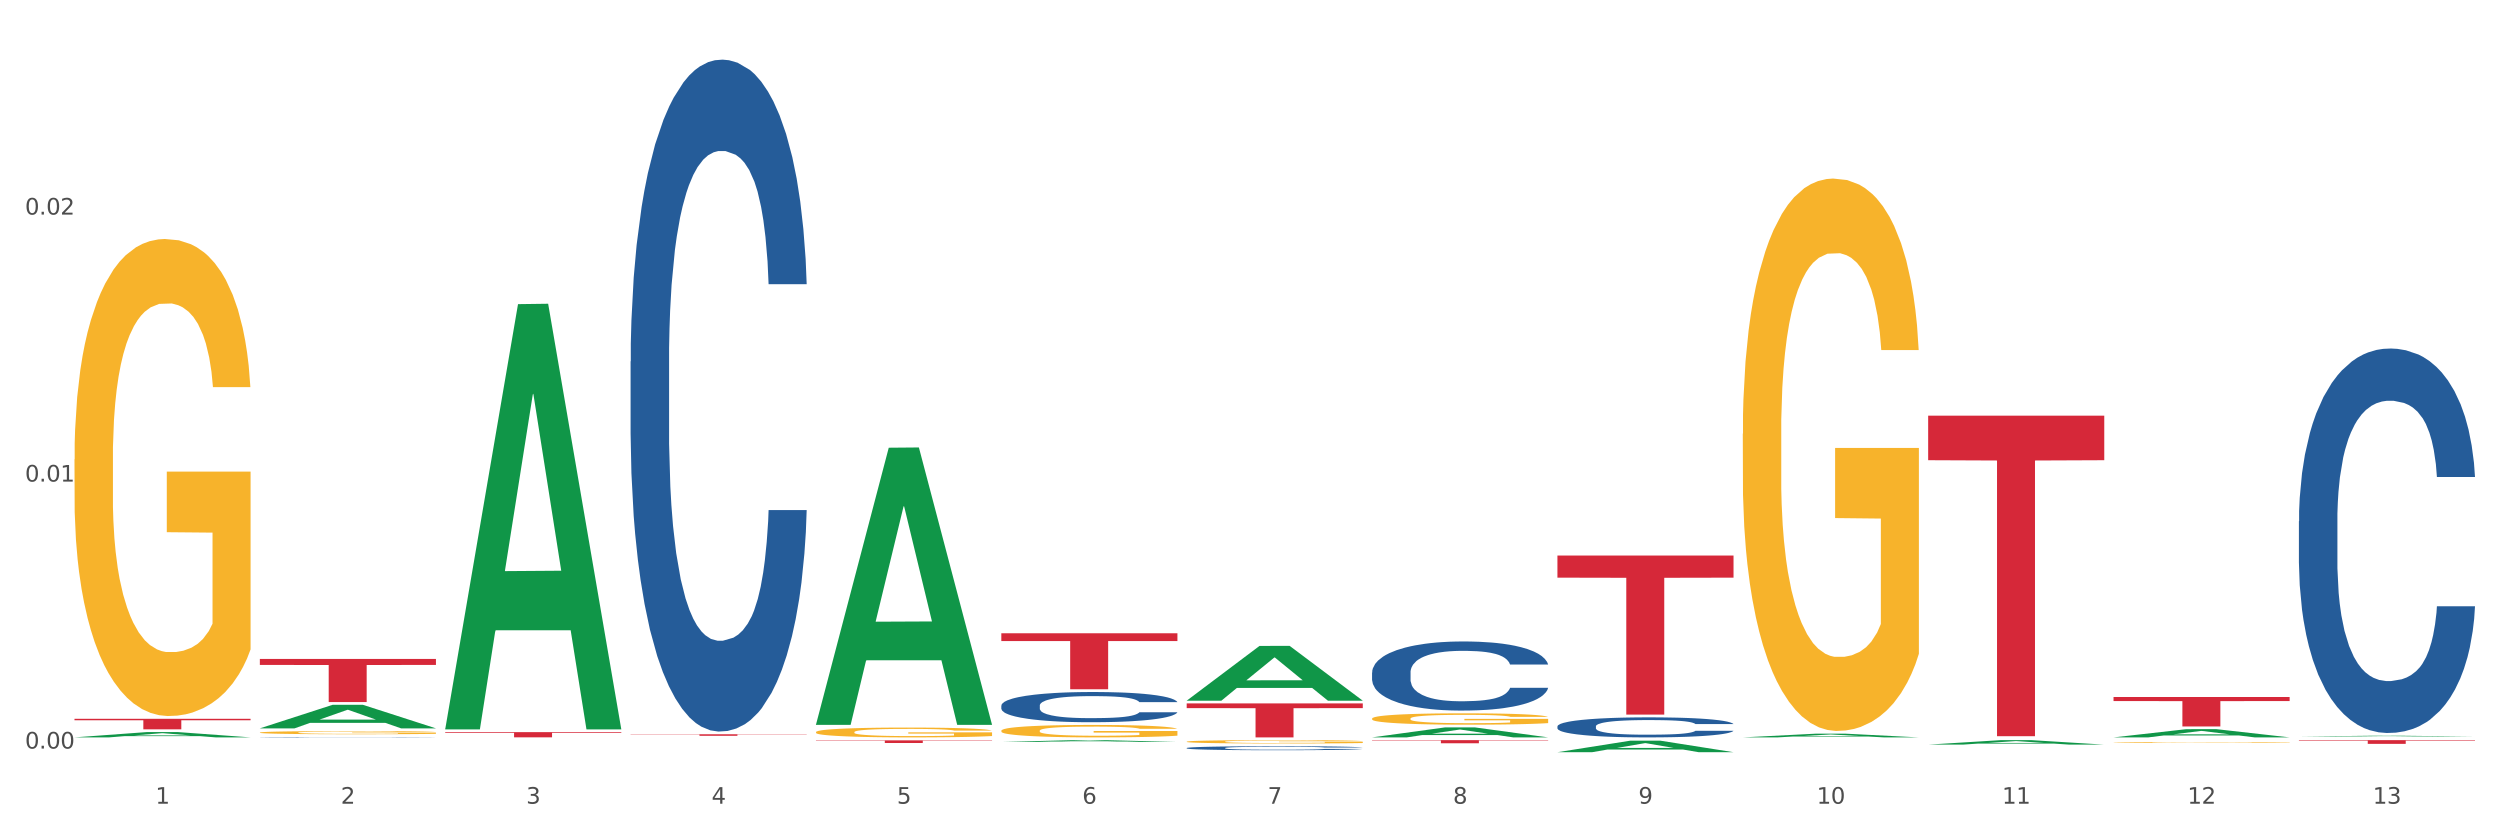 <?xml version="1.0" encoding="utf-8" standalone="no"?>
<!DOCTYPE svg PUBLIC "-//W3C//DTD SVG 1.1//EN"
  "http://www.w3.org/Graphics/SVG/1.1/DTD/svg11.dtd">
<svg xmlns:xlink="http://www.w3.org/1999/xlink" width="1080pt" height="360pt" viewBox="0 0 1080 360" xmlns="http://www.w3.org/2000/svg" version="1.1">
 <rect x="0" y="0" width="1080" height="360" fill="#333333" stroke="none"/>
 <defs>
  <style type="text/css">*{stroke-linejoin: round; stroke-linecap: butt}</style>
 </defs>
 <g id="figure_1">
  <g id="patch_1">
   <path d="M 0 360 
L 1080 360 
L 1080 0 
L 0 0 
z
" style="fill: #ffffff; stroke: #ffffff; stroke-linejoin: miter"/>
  </g>
  <g id="axes_1">
   <g id="matplotlib.axis_1">
    <g id="xtick_1">
     <g id="text_1">
      <!-- 1 -->
      <g style="fill: #4d4d4d" transform="translate(67.159 347.204) scale(0.096 -0.096)">
       <defs>
        <path id="DejaVuSans-31" d="M 794 531 
L 1825 531 
L 1825 4091 
L 703 3866 
L 703 4441 
L 1819 4666 
L 2450 4666 
L 2450 531 
L 3481 531 
L 3481 0 
L 794 0 
L 794 531 
z
" transform="scale(0.016)"/>
       </defs>
       <use xlink:href="#DejaVuSans-31"/>
      </g>
     </g>
    </g>
    <g id="xtick_2">
     <g id="text_2">
      <!-- 2 -->
      <g style="fill: #4d4d4d" transform="translate(147.238 347.204) scale(0.096 -0.096)">
       <defs>
        <path id="DejaVuSans-32" d="M 1228 531 
L 3431 531 
L 3431 0 
L 469 0 
L 469 531 
Q 828 903 1448 1529 
Q 2069 2156 2228 2338 
Q 2531 2678 2651 2914 
Q 2772 3150 2772 3378 
Q 2772 3750 2511 3984 
Q 2250 4219 1831 4219 
Q 1534 4219 1204 4116 
Q 875 4013 500 3803 
L 500 4441 
Q 881 4594 1212 4672 
Q 1544 4750 1819 4750 
Q 2544 4750 2975 4387 
Q 3406 4025 3406 3419 
Q 3406 3131 3298 2873 
Q 3191 2616 2906 2266 
Q 2828 2175 2409 1742 
Q 1991 1309 1228 531 
z
" transform="scale(0.016)"/>
       </defs>
       <use xlink:href="#DejaVuSans-32"/>
      </g>
     </g>
    </g>
    <g id="xtick_3">
     <g id="text_3">
      <!-- 3 -->
      <g style="fill: #4d4d4d" transform="translate(227.317 347.204) scale(0.096 -0.096)">
       <defs>
        <path id="DejaVuSans-33" d="M 2597 2516 
Q 3050 2419 3304 2112 
Q 3559 1806 3559 1356 
Q 3559 666 3084 287 
Q 2609 -91 1734 -91 
Q 1441 -91 1130 -33 
Q 819 25 488 141 
L 488 750 
Q 750 597 1062 519 
Q 1375 441 1716 441 
Q 2309 441 2620 675 
Q 2931 909 2931 1356 
Q 2931 1769 2642 2001 
Q 2353 2234 1838 2234 
L 1294 2234 
L 1294 2753 
L 1863 2753 
Q 2328 2753 2575 2939 
Q 2822 3125 2822 3475 
Q 2822 3834 2567 4026 
Q 2313 4219 1838 4219 
Q 1578 4219 1281 4162 
Q 984 4106 628 3988 
L 628 4550 
Q 988 4650 1302 4700 
Q 1616 4750 1894 4750 
Q 2613 4750 3031 4423 
Q 3450 4097 3450 3541 
Q 3450 3153 3228 2886 
Q 3006 2619 2597 2516 
z
" transform="scale(0.016)"/>
       </defs>
       <use xlink:href="#DejaVuSans-33"/>
      </g>
     </g>
    </g>
    <g id="xtick_4">
     <g id="text_4">
      <!-- 4 -->
      <g style="fill: #4d4d4d" transform="translate(307.396 347.204) scale(0.096 -0.096)">
       <defs>
        <path id="DejaVuSans-34" d="M 2419 4116 
L 825 1625 
L 2419 1625 
L 2419 4116 
z
M 2253 4666 
L 3047 4666 
L 3047 1625 
L 3713 1625 
L 3713 1100 
L 3047 1100 
L 3047 0 
L 2419 0 
L 2419 1100 
L 313 1100 
L 313 1709 
L 2253 4666 
z
" transform="scale(0.016)"/>
       </defs>
       <use xlink:href="#DejaVuSans-34"/>
      </g>
     </g>
    </g>
    <g id="xtick_5">
     <g id="text_5">
      <!-- 5 -->
      <g style="fill: #4d4d4d" transform="translate(387.475 347.204) scale(0.096 -0.096)">
       <defs>
        <path id="DejaVuSans-35" d="M 691 4666 
L 3169 4666 
L 3169 4134 
L 1269 4134 
L 1269 2991 
Q 1406 3038 1543 3061 
Q 1681 3084 1819 3084 
Q 2600 3084 3056 2656 
Q 3513 2228 3513 1497 
Q 3513 744 3044 326 
Q 2575 -91 1722 -91 
Q 1428 -91 1123 -41 
Q 819 9 494 109 
L 494 744 
Q 775 591 1075 516 
Q 1375 441 1709 441 
Q 2250 441 2565 725 
Q 2881 1009 2881 1497 
Q 2881 1984 2565 2268 
Q 2250 2553 1709 2553 
Q 1456 2553 1204 2497 
Q 953 2441 691 2322 
L 691 4666 
z
" transform="scale(0.016)"/>
       </defs>
       <use xlink:href="#DejaVuSans-35"/>
      </g>
     </g>
    </g>
    <g id="xtick_6">
     <g id="text_6">
      <!-- 6 -->
      <g style="fill: #4d4d4d" transform="translate(467.554 347.204) scale(0.096 -0.096)">
       <defs>
        <path id="DejaVuSans-36" d="M 2113 2584 
Q 1688 2584 1439 2293 
Q 1191 2003 1191 1497 
Q 1191 994 1439 701 
Q 1688 409 2113 409 
Q 2538 409 2786 701 
Q 3034 994 3034 1497 
Q 3034 2003 2786 2293 
Q 2538 2584 2113 2584 
z
M 3366 4563 
L 3366 3988 
Q 3128 4100 2886 4159 
Q 2644 4219 2406 4219 
Q 1781 4219 1451 3797 
Q 1122 3375 1075 2522 
Q 1259 2794 1537 2939 
Q 1816 3084 2150 3084 
Q 2853 3084 3261 2657 
Q 3669 2231 3669 1497 
Q 3669 778 3244 343 
Q 2819 -91 2113 -91 
Q 1303 -91 875 529 
Q 447 1150 447 2328 
Q 447 3434 972 4092 
Q 1497 4750 2381 4750 
Q 2619 4750 2861 4703 
Q 3103 4656 3366 4563 
z
" transform="scale(0.016)"/>
       </defs>
       <use xlink:href="#DejaVuSans-36"/>
      </g>
     </g>
    </g>
    <g id="xtick_7">
     <g id="text_7">
      <!-- 7 -->
      <g style="fill: #4d4d4d" transform="translate(547.634 347.204) scale(0.096 -0.096)">
       <defs>
        <path id="DejaVuSans-37" d="M 525 4666 
L 3525 4666 
L 3525 4397 
L 1831 0 
L 1172 0 
L 2766 4134 
L 525 4134 
L 525 4666 
z
" transform="scale(0.016)"/>
       </defs>
       <use xlink:href="#DejaVuSans-37"/>
      </g>
     </g>
    </g>
    <g id="xtick_8">
     <g id="text_8">
      <!-- 8 -->
      <g style="fill: #4d4d4d" transform="translate(627.713 347.204) scale(0.096 -0.096)">
       <defs>
        <path id="DejaVuSans-38" d="M 2034 2216 
Q 1584 2216 1326 1975 
Q 1069 1734 1069 1313 
Q 1069 891 1326 650 
Q 1584 409 2034 409 
Q 2484 409 2743 651 
Q 3003 894 3003 1313 
Q 3003 1734 2745 1975 
Q 2488 2216 2034 2216 
z
M 1403 2484 
Q 997 2584 770 2862 
Q 544 3141 544 3541 
Q 544 4100 942 4425 
Q 1341 4750 2034 4750 
Q 2731 4750 3128 4425 
Q 3525 4100 3525 3541 
Q 3525 3141 3298 2862 
Q 3072 2584 2669 2484 
Q 3125 2378 3379 2068 
Q 3634 1759 3634 1313 
Q 3634 634 3220 271 
Q 2806 -91 2034 -91 
Q 1263 -91 848 271 
Q 434 634 434 1313 
Q 434 1759 690 2068 
Q 947 2378 1403 2484 
z
M 1172 3481 
Q 1172 3119 1398 2916 
Q 1625 2713 2034 2713 
Q 2441 2713 2670 2916 
Q 2900 3119 2900 3481 
Q 2900 3844 2670 4047 
Q 2441 4250 2034 4250 
Q 1625 4250 1398 4047 
Q 1172 3844 1172 3481 
z
" transform="scale(0.016)"/>
       </defs>
       <use xlink:href="#DejaVuSans-38"/>
      </g>
     </g>
    </g>
    <g id="xtick_9">
     <g id="text_9">
      <!-- 9 -->
      <g style="fill: #4d4d4d" transform="translate(707.792 347.204) scale(0.096 -0.096)">
       <defs>
        <path id="DejaVuSans-39" d="M 703 97 
L 703 672 
Q 941 559 1184 500 
Q 1428 441 1663 441 
Q 2288 441 2617 861 
Q 2947 1281 2994 2138 
Q 2813 1869 2534 1725 
Q 2256 1581 1919 1581 
Q 1219 1581 811 2004 
Q 403 2428 403 3163 
Q 403 3881 828 4315 
Q 1253 4750 1959 4750 
Q 2769 4750 3195 4129 
Q 3622 3509 3622 2328 
Q 3622 1225 3098 567 
Q 2575 -91 1691 -91 
Q 1453 -91 1209 -44 
Q 966 3 703 97 
z
M 1959 2075 
Q 2384 2075 2632 2365 
Q 2881 2656 2881 3163 
Q 2881 3666 2632 3958 
Q 2384 4250 1959 4250 
Q 1534 4250 1286 3958 
Q 1038 3666 1038 3163 
Q 1038 2656 1286 2365 
Q 1534 2075 1959 2075 
z
" transform="scale(0.016)"/>
       </defs>
       <use xlink:href="#DejaVuSans-39"/>
      </g>
     </g>
    </g>
    <g id="xtick_10">
     <g id="text_10">
      <!-- 10 -->
      <g style="fill: #4d4d4d" transform="translate(784.817 347.204) scale(0.096 -0.096)">
       <defs>
        <path id="DejaVuSans-30" d="M 2034 4250 
Q 1547 4250 1301 3770 
Q 1056 3291 1056 2328 
Q 1056 1369 1301 889 
Q 1547 409 2034 409 
Q 2525 409 2770 889 
Q 3016 1369 3016 2328 
Q 3016 3291 2770 3770 
Q 2525 4250 2034 4250 
z
M 2034 4750 
Q 2819 4750 3233 4129 
Q 3647 3509 3647 2328 
Q 3647 1150 3233 529 
Q 2819 -91 2034 -91 
Q 1250 -91 836 529 
Q 422 1150 422 2328 
Q 422 3509 836 4129 
Q 1250 4750 2034 4750 
z
" transform="scale(0.016)"/>
       </defs>
       <use xlink:href="#DejaVuSans-31"/>
       <use xlink:href="#DejaVuSans-30" transform="translate(63.623 0)"/>
      </g>
     </g>
    </g>
    <g id="xtick_11">
     <g id="text_11">
      <!-- 11 -->
      <g style="fill: #4d4d4d" transform="translate(864.896 347.204) scale(0.096 -0.096)">
       <use xlink:href="#DejaVuSans-31"/>
       <use xlink:href="#DejaVuSans-31" transform="translate(63.623 0)"/>
      </g>
     </g>
    </g>
    <g id="xtick_12">
     <g id="text_12">
      <!-- 12 -->
      <g style="fill: #4d4d4d" transform="translate(944.975 347.204) scale(0.096 -0.096)">
       <use xlink:href="#DejaVuSans-31"/>
       <use xlink:href="#DejaVuSans-32" transform="translate(63.623 0)"/>
      </g>
     </g>
    </g>
    <g id="xtick_13">
     <g id="text_13">
      <!-- 13 -->
      <g style="fill: #4d4d4d" transform="translate(1025.054 347.204) scale(0.096 -0.096)">
       <use xlink:href="#DejaVuSans-31"/>
       <use xlink:href="#DejaVuSans-33" transform="translate(63.623 0)"/>
      </g>
     </g>
    </g>
    <g id="xtick_14"/>
    <g id="xtick_15"/>
    <g id="xtick_16"/>
    <g id="xtick_17"/>
    <g id="xtick_18"/>
    <g id="xtick_19"/>
    <g id="xtick_20"/>
    <g id="xtick_21"/>
    <g id="xtick_22"/>
    <g id="xtick_23"/>
    <g id="xtick_24"/>
    <g id="xtick_25"/>
   </g>
   <g id="matplotlib.axis_2">
    <g id="ytick_1">
     <g id="text_14">
      <!-- 0.00 -->
      <g style="fill: #4d4d4d" transform="translate(10.8 323.379) scale(0.096 -0.096)">
       <defs>
        <path id="DejaVuSans-2e" d="M 684 794 
L 1344 794 
L 1344 0 
L 684 0 
L 684 794 
z
" transform="scale(0.016)"/>
       </defs>
       <use xlink:href="#DejaVuSans-30"/>
       <use xlink:href="#DejaVuSans-2e" transform="translate(63.623 0)"/>
       <use xlink:href="#DejaVuSans-30" transform="translate(95.41 0)"/>
       <use xlink:href="#DejaVuSans-30" transform="translate(159.033 0)"/>
      </g>
     </g>
    </g>
    <g id="ytick_2">
     <g id="text_15">
      <!-- 0.01 -->
      <g style="fill: #4d4d4d" transform="translate(10.8 208.039) scale(0.096 -0.096)">
       <use xlink:href="#DejaVuSans-30"/>
       <use xlink:href="#DejaVuSans-2e" transform="translate(63.623 0)"/>
       <use xlink:href="#DejaVuSans-30" transform="translate(95.41 0)"/>
       <use xlink:href="#DejaVuSans-31" transform="translate(159.033 0)"/>
      </g>
     </g>
    </g>
    <g id="ytick_3">
     <g id="text_16">
      <!-- 0.02 -->
      <g style="fill: #4d4d4d" transform="translate(10.8 92.698) scale(0.096 -0.096)">
       <use xlink:href="#DejaVuSans-30"/>
       <use xlink:href="#DejaVuSans-2e" transform="translate(63.623 0)"/>
       <use xlink:href="#DejaVuSans-30" transform="translate(95.41 0)"/>
       <use xlink:href="#DejaVuSans-32" transform="translate(159.033 0)"/>
      </g>
     </g>
    </g>
    <g id="ytick_4"/>
    <g id="ytick_5"/>
    <g id="ytick_6"/>
   </g>
   <g id="PolyCollection_1">
    <path d="M 32.175 318.544 
L 32.253 318.542 
L 63.625 316.245 
L 76.644 316.243 
L 108.25 318.549 
L 93.192 318.549 
L 86.369 318.012 
L 53.978 318.012 
L 53.743 318.02 
L 47.155 318.549 
L 32.175 318.549 
L 32.175 318.544 
L 58.056 317.691 
L 82.291 317.689 
L 70.291 316.734 
L 70.134 316.73 
L 69.977 316.736 
L 57.978 317.689 
L 58.056 317.691 
L 32.175 318.544 
z
" clip-path="url(#p44e2578738)" style="fill: #109648"/>
    <path d="M 432.571 315.662 
L 432.661 315.657 
L 432.661 315.481 
L 432.84 315.328 
L 433.738 314.96 
L 435.086 314.655 
L 436.074 314.493 
L 437.062 314.36 
L 438.229 314.228 
L 439.666 314.09 
L 442.271 313.889 
L 443.888 313.785 
L 445.864 313.677 
L 449.456 313.52 
L 452.061 313.432 
L 454.756 313.358 
L 459.157 313.27 
L 462.031 313.23 
L 465.085 313.201 
L 468.767 313.181 
L 471.551 313.176 
L 477.659 313.191 
L 482.868 313.235 
L 485.383 313.27 
L 488.617 313.328 
L 490.323 313.368 
L 493.108 313.446 
L 495.982 313.55 
L 497.958 313.638 
L 500.922 313.805 
L 503.167 313.972 
L 505.233 314.178 
L 506.311 314.321 
L 507.119 314.454 
L 507.838 314.606 
L 508.556 314.847 
L 492.389 314.847 
L 491.76 314.675 
L 490.772 314.513 
L 489.335 314.355 
L 488.078 314.257 
L 485.922 314.134 
L 483.946 314.056 
L 481.88 313.997 
L 479.366 313.948 
L 477.39 313.923 
L 474.605 313.903 
L 469.126 313.908 
L 465.444 313.948 
L 462.929 313.997 
L 461.312 314.041 
L 459.875 314.09 
L 458.258 314.159 
L 456.372 314.262 
L 455.025 314.355 
L 453.678 314.473 
L 452.6 314.591 
L 451.612 314.729 
L 450.804 314.876 
L 450.175 315.028 
L 449.636 315.215 
L 449.187 315.525 
L 449.187 316.198 
L 449.367 316.35 
L 449.816 316.552 
L 450.355 316.704 
L 451.253 316.886 
L 452.061 317.009 
L 453.588 317.185 
L 455.295 317.333 
L 456.642 317.426 
L 457.989 317.505 
L 460.324 317.613 
L 462.929 317.701 
L 465.174 317.755 
L 468.228 317.805 
L 470.294 317.824 
L 472.09 317.834 
L 476.491 317.834 
L 479.635 317.819 
L 483.138 317.785 
L 485.832 317.741 
L 488.078 317.687 
L 490.593 317.598 
L 492.209 317.515 
L 492.209 316.488 
L 472.45 316.483 
L 472.45 315.8 
L 508.646 315.8 
L 508.646 317.805 
L 507.119 317.908 
L 505.413 318.001 
L 503.616 318.085 
L 500.922 318.188 
L 497.688 318.286 
L 494.814 318.355 
L 491.76 318.414 
L 488.168 318.468 
L 483.497 318.517 
L 480.623 318.537 
L 477.03 318.551 
L 472.809 318.556 
L 469.126 318.546 
L 465.534 318.522 
L 461.761 318.478 
L 458.079 318.414 
L 455.295 318.35 
L 452.51 318.271 
L 449.546 318.168 
L 447.211 318.07 
L 445.415 317.981 
L 443.439 317.868 
L 441.283 317.721 
L 439.666 317.588 
L 438.229 317.451 
L 436.702 317.274 
L 435.625 317.122 
L 434.547 316.93 
L 433.918 316.787 
L 433.199 316.566 
L 432.661 316.257 
L 432.571 315.662 
z
" clip-path="url(#p44e2578738)" style="fill: #f7b32b"/>
    <path d="M 512.65 320.405 
L 512.74 320.403 
L 512.74 320.356 
L 512.919 320.314 
L 513.818 320.215 
L 515.165 320.132 
L 516.153 320.088 
L 517.141 320.053 
L 518.308 320.017 
L 519.745 319.979 
L 522.35 319.925 
L 523.967 319.897 
L 525.943 319.868 
L 529.536 319.825 
L 532.14 319.801 
L 534.835 319.781 
L 539.236 319.757 
L 542.11 319.747 
L 545.164 319.739 
L 548.846 319.733 
L 551.631 319.732 
L 557.738 319.736 
L 562.948 319.748 
L 565.462 319.757 
L 568.696 319.773 
L 570.402 319.784 
L 573.187 319.805 
L 576.061 319.833 
L 578.037 319.857 
L 581.001 319.902 
L 583.246 319.948 
L 585.312 320.003 
L 586.39 320.042 
L 587.198 320.078 
L 587.917 320.119 
L 588.635 320.184 
L 572.468 320.184 
L 571.839 320.138 
L 570.851 320.094 
L 569.414 320.051 
L 568.157 320.025 
L 566.001 319.991 
L 564.025 319.97 
L 561.96 319.954 
L 559.445 319.941 
L 557.469 319.934 
L 554.684 319.929 
L 549.206 319.93 
L 545.523 319.941 
L 543.008 319.954 
L 541.391 319.966 
L 539.954 319.979 
L 538.338 319.998 
L 536.451 320.026 
L 535.104 320.051 
L 533.757 320.083 
L 532.679 320.115 
L 531.691 320.152 
L 530.883 320.192 
L 530.254 320.233 
L 529.715 320.284 
L 529.266 320.368 
L 529.266 320.55 
L 529.446 320.591 
L 529.895 320.645 
L 530.434 320.687 
L 531.332 320.736 
L 532.14 320.769 
L 533.667 320.817 
L 535.374 320.857 
L 536.721 320.882 
L 538.068 320.903 
L 540.403 320.933 
L 543.008 320.956 
L 545.254 320.971 
L 548.307 320.984 
L 550.373 320.99 
L 552.169 320.992 
L 556.571 320.992 
L 559.714 320.988 
L 563.217 320.979 
L 565.912 320.967 
L 568.157 320.952 
L 570.672 320.929 
L 572.289 320.906 
L 572.289 320.628 
L 552.529 320.627 
L 552.529 320.442 
L 588.725 320.442 
L 588.725 320.984 
L 587.198 321.012 
L 585.492 321.038 
L 583.695 321.06 
L 581.001 321.088 
L 577.767 321.115 
L 574.893 321.133 
L 571.839 321.149 
L 568.247 321.164 
L 563.576 321.177 
L 560.702 321.182 
L 557.109 321.186 
L 552.888 321.188 
L 549.206 321.185 
L 545.613 321.178 
L 541.841 321.167 
L 538.158 321.149 
L 535.374 321.132 
L 532.589 321.111 
L 529.625 321.083 
L 527.29 321.056 
L 525.494 321.032 
L 523.518 321.002 
L 521.362 320.962 
L 519.745 320.926 
L 518.308 320.889 
L 516.781 320.841 
L 515.704 320.8 
L 514.626 320.748 
L 513.997 320.709 
L 513.279 320.649 
L 512.74 320.566 
L 512.65 320.405 
z
" clip-path="url(#p44e2578738)" style="fill: #f7b32b"/>
    <path d="M 592.729 310.425 
L 592.819 310.42 
L 592.819 310.259 
L 592.999 310.119 
L 593.897 309.783 
L 595.244 309.505 
L 596.232 309.356 
L 597.22 309.235 
L 598.388 309.114 
L 599.825 308.988 
L 602.429 308.804 
L 604.046 308.71 
L 606.022 308.611 
L 609.615 308.468 
L 612.219 308.387 
L 614.914 308.32 
L 619.315 308.239 
L 622.189 308.203 
L 625.243 308.176 
L 628.925 308.158 
L 631.71 308.154 
L 637.817 308.167 
L 643.027 308.207 
L 645.542 308.239 
L 648.775 308.293 
L 650.482 308.329 
L 653.266 308.4 
L 656.14 308.495 
L 658.116 308.575 
L 661.08 308.728 
L 663.325 308.881 
L 665.391 309.069 
L 666.469 309.199 
L 667.277 309.321 
L 667.996 309.46 
L 668.714 309.68 
L 652.547 309.68 
L 651.919 309.523 
L 650.931 309.374 
L 649.494 309.231 
L 648.236 309.141 
L 646.08 309.029 
L 644.105 308.957 
L 642.039 308.903 
L 639.524 308.858 
L 637.548 308.836 
L 634.764 308.818 
L 629.285 308.822 
L 625.602 308.858 
L 623.087 308.903 
L 621.471 308.943 
L 620.033 308.988 
L 618.417 309.051 
L 616.531 309.145 
L 615.183 309.231 
L 613.836 309.338 
L 612.758 309.446 
L 611.77 309.572 
L 610.962 309.707 
L 610.333 309.846 
L 609.794 310.016 
L 609.345 310.299 
L 609.345 310.914 
L 609.525 311.053 
L 609.974 311.237 
L 610.513 311.376 
L 611.411 311.542 
L 612.219 311.655 
L 613.746 311.816 
L 615.453 311.951 
L 616.8 312.036 
L 618.147 312.108 
L 620.483 312.207 
L 623.087 312.287 
L 625.333 312.337 
L 628.386 312.382 
L 630.452 312.4 
L 632.249 312.409 
L 636.65 312.409 
L 639.793 312.395 
L 643.296 312.364 
L 645.991 312.323 
L 648.236 312.274 
L 650.751 312.193 
L 652.368 312.117 
L 652.368 311.179 
L 632.608 311.174 
L 632.608 310.55 
L 668.804 310.55 
L 668.804 312.382 
L 667.277 312.476 
L 665.571 312.561 
L 663.774 312.637 
L 661.08 312.732 
L 657.847 312.821 
L 654.972 312.884 
L 651.919 312.938 
L 648.326 312.988 
L 643.655 313.032 
L 640.781 313.05 
L 637.189 313.064 
L 632.967 313.068 
L 629.285 313.059 
L 625.692 313.037 
L 621.92 312.997 
L 618.237 312.938 
L 615.453 312.88 
L 612.668 312.808 
L 609.705 312.714 
L 607.369 312.624 
L 605.573 312.543 
L 603.597 312.44 
L 601.441 312.305 
L 599.825 312.184 
L 598.388 312.058 
L 596.861 311.897 
L 595.783 311.758 
L 594.705 311.583 
L 594.076 311.453 
L 593.358 311.251 
L 592.819 310.968 
L 592.729 310.425 
z
" clip-path="url(#p44e2578738)" style="fill: #f7b32b"/>
    <path d="M 913.046 320.757 
L 913.135 320.756 
L 913.135 320.744 
L 913.315 320.733 
L 914.213 320.706 
L 915.561 320.685 
L 916.549 320.673 
L 917.537 320.664 
L 918.704 320.654 
L 920.141 320.644 
L 922.746 320.63 
L 924.363 320.622 
L 926.339 320.615 
L 929.931 320.603 
L 932.536 320.597 
L 935.231 320.592 
L 939.632 320.585 
L 942.506 320.583 
L 945.559 320.581 
L 949.242 320.579 
L 952.026 320.579 
L 958.134 320.58 
L 963.343 320.583 
L 965.858 320.585 
L 969.092 320.59 
L 970.798 320.593 
L 973.582 320.598 
L 976.457 320.606 
L 978.433 320.612 
L 981.397 320.624 
L 983.642 320.636 
L 985.708 320.651 
L 986.786 320.661 
L 987.594 320.67 
L 988.312 320.681 
L 989.031 320.698 
L 972.864 320.698 
L 972.235 320.686 
L 971.247 320.674 
L 969.81 320.663 
L 968.553 320.656 
L 966.397 320.647 
L 964.421 320.642 
L 962.355 320.637 
L 959.84 320.634 
L 957.864 320.632 
L 955.08 320.631 
L 949.601 320.631 
L 945.919 320.634 
L 943.404 320.637 
L 941.787 320.641 
L 940.35 320.644 
L 938.733 320.649 
L 936.847 320.656 
L 935.5 320.663 
L 934.153 320.672 
L 933.075 320.68 
L 932.087 320.69 
L 931.279 320.7 
L 930.65 320.711 
L 930.111 320.725 
L 929.662 320.747 
L 929.662 320.795 
L 929.841 320.806 
L 930.291 320.82 
L 930.829 320.831 
L 931.728 320.844 
L 932.536 320.853 
L 934.063 320.866 
L 935.769 320.876 
L 937.117 320.883 
L 938.464 320.888 
L 940.799 320.896 
L 943.404 320.902 
L 945.649 320.906 
L 948.703 320.91 
L 950.769 320.911 
L 952.565 320.912 
L 956.966 320.912 
L 960.11 320.911 
L 963.613 320.908 
L 966.307 320.905 
L 968.553 320.901 
L 971.068 320.895 
L 972.684 320.889 
L 972.684 320.816 
L 952.925 320.815 
L 952.925 320.766 
L 989.121 320.766 
L 989.121 320.91 
L 987.594 320.917 
L 985.887 320.924 
L 984.091 320.93 
L 981.397 320.937 
L 978.163 320.944 
L 975.289 320.949 
L 972.235 320.953 
L 968.643 320.957 
L 963.972 320.961 
L 961.098 320.962 
L 957.505 320.963 
L 953.284 320.964 
L 949.601 320.963 
L 946.009 320.961 
L 942.236 320.958 
L 938.554 320.953 
L 935.769 320.949 
L 932.985 320.943 
L 930.021 320.936 
L 927.686 320.929 
L 925.89 320.922 
L 923.914 320.914 
L 921.758 320.904 
L 920.141 320.894 
L 918.704 320.885 
L 917.177 320.872 
L 916.099 320.861 
L 915.022 320.847 
L 914.393 320.837 
L 913.674 320.821 
L 913.135 320.799 
L 913.046 320.757 
z
" clip-path="url(#p44e2578738)" style="fill: #f7b32b"/>
    <path d="M 993.125 319.732 
L 1069.2 319.732 
L 1069.2 319.956 
L 1039.275 319.958 
L 1039.275 321.344 
L 1022.87 321.344 
L 1022.87 319.958 
L 993.125 319.956 
L 993.125 319.734 
L 993.125 319.732 
z
" clip-path="url(#p44e2578738)" style="fill: #d62839"/>
    <path d="M 913.046 301.099 
L 989.121 301.099 
L 989.121 302.867 
L 959.196 302.879 
L 959.196 313.822 
L 942.791 313.822 
L 942.791 302.879 
L 913.046 302.867 
L 913.046 301.111 
L 913.046 301.099 
z
" clip-path="url(#p44e2578738)" style="fill: #d62839"/>
    <path d="M 832.967 179.564 
L 909.042 179.564 
L 909.042 198.808 
L 879.116 198.938 
L 879.116 318.043 
L 862.712 318.043 
L 862.712 198.938 
L 832.967 198.808 
L 832.967 179.694 
L 832.967 179.564 
z
" clip-path="url(#p44e2578738)" style="fill: #d62839"/>
    <path d="M 672.808 239.996 
L 748.883 239.996 
L 748.883 249.546 
L 718.958 249.61 
L 718.958 308.719 
L 702.553 308.719 
L 702.553 249.61 
L 672.808 249.546 
L 672.808 240.06 
L 672.808 239.996 
z
" clip-path="url(#p44e2578738)" style="fill: #d62839"/>
    <path d="M 592.729 319.732 
L 668.804 319.732 
L 668.804 319.922 
L 638.879 319.924 
L 638.879 321.101 
L 622.474 321.101 
L 622.474 319.924 
L 592.729 319.922 
L 592.729 319.733 
L 592.729 319.732 
z
" clip-path="url(#p44e2578738)" style="fill: #d62839"/>
    <path d="M 512.65 303.88 
L 588.725 303.88 
L 588.725 305.919 
L 558.8 305.933 
L 558.8 318.556 
L 542.395 318.556 
L 542.395 305.933 
L 512.65 305.919 
L 512.65 303.893 
L 512.65 303.88 
z
" clip-path="url(#p44e2578738)" style="fill: #d62839"/>
    <path d="M 432.571 273.565 
L 508.646 273.565 
L 508.646 276.929 
L 478.721 276.952 
L 478.721 297.773 
L 462.316 297.773 
L 462.316 276.952 
L 432.571 276.929 
L 432.571 273.588 
L 432.571 273.565 
z
" clip-path="url(#p44e2578738)" style="fill: #d62839"/>
    <path d="M 352.492 316.272 
L 352.581 316.268 
L 352.581 316.128 
L 352.761 316.008 
L 353.659 315.717 
L 355.006 315.477 
L 355.994 315.349 
L 356.982 315.244 
L 358.15 315.139 
L 359.587 315.031 
L 362.192 314.872 
L 363.809 314.79 
L 365.785 314.705 
L 369.377 314.581 
L 371.982 314.511 
L 374.676 314.453 
L 379.078 314.383 
L 381.952 314.352 
L 385.005 314.329 
L 388.688 314.313 
L 391.472 314.309 
L 397.58 314.321 
L 402.789 314.356 
L 405.304 314.383 
L 408.538 314.43 
L 410.244 314.461 
L 413.028 314.523 
L 415.903 314.604 
L 417.879 314.674 
L 420.843 314.806 
L 423.088 314.938 
L 425.154 315.101 
L 426.232 315.213 
L 427.04 315.318 
L 427.758 315.438 
L 428.477 315.628 
L 412.31 315.628 
L 411.681 315.492 
L 410.693 315.364 
L 409.256 315.24 
L 407.999 315.163 
L 405.843 315.066 
L 403.867 315.004 
L 401.801 314.957 
L 399.286 314.918 
L 397.31 314.899 
L 394.526 314.883 
L 389.047 314.887 
L 385.365 314.918 
L 382.85 314.957 
L 381.233 314.992 
L 379.796 315.031 
L 378.179 315.085 
L 376.293 315.166 
L 374.946 315.24 
L 373.599 315.333 
L 372.521 315.426 
L 371.533 315.535 
L 370.724 315.651 
L 370.096 315.772 
L 369.557 315.919 
L 369.108 316.163 
L 369.108 316.695 
L 369.287 316.815 
L 369.737 316.974 
L 370.275 317.094 
L 371.174 317.238 
L 371.982 317.335 
L 373.509 317.474 
L 375.215 317.591 
L 376.563 317.664 
L 377.91 317.726 
L 380.245 317.812 
L 382.85 317.881 
L 385.095 317.924 
L 388.149 317.963 
L 390.215 317.978 
L 392.011 317.986 
L 396.412 317.986 
L 399.556 317.974 
L 403.059 317.947 
L 405.753 317.912 
L 407.999 317.87 
L 410.514 317.8 
L 412.13 317.734 
L 412.13 316.923 
L 392.37 316.92 
L 392.37 316.38 
L 428.567 316.38 
L 428.567 317.963 
L 427.04 318.044 
L 425.333 318.118 
L 423.537 318.184 
L 420.843 318.265 
L 417.609 318.343 
L 414.735 318.397 
L 411.681 318.444 
L 408.088 318.486 
L 403.418 318.525 
L 400.544 318.541 
L 396.951 318.552 
L 392.73 318.556 
L 389.047 318.549 
L 385.455 318.529 
L 381.682 318.494 
L 378 318.444 
L 375.215 318.393 
L 372.431 318.331 
L 369.467 318.25 
L 367.132 318.172 
L 365.335 318.102 
L 363.359 318.013 
L 361.204 317.897 
L 359.587 317.792 
L 358.15 317.684 
L 356.623 317.544 
L 355.545 317.424 
L 354.468 317.272 
L 353.839 317.16 
L 353.12 316.985 
L 352.581 316.741 
L 352.492 316.272 
z
" clip-path="url(#p44e2578738)" style="fill: #f7b32b"/>
    <path d="M 32.175 198.476 
L 32.265 198.288 
L 32.265 191.513 
L 32.444 185.678 
L 33.343 171.562 
L 34.69 159.893 
L 35.678 153.682 
L 36.666 148.6 
L 37.833 143.519 
L 39.271 138.249 
L 41.875 130.532 
L 43.492 126.579 
L 45.468 122.439 
L 49.061 116.416 
L 51.665 113.028 
L 54.36 110.205 
L 58.761 106.817 
L 61.635 105.311 
L 64.689 104.182 
L 68.371 103.429 
L 71.156 103.241 
L 77.263 103.806 
L 82.473 105.5 
L 84.988 106.817 
L 88.221 109.076 
L 89.927 110.581 
L 92.712 113.593 
L 95.586 117.545 
L 97.562 120.933 
L 100.526 127.332 
L 102.771 133.731 
L 104.837 141.636 
L 105.915 147.095 
L 106.723 152.176 
L 107.442 158.011 
L 108.16 167.233 
L 91.993 167.233 
L 91.365 160.646 
L 90.377 154.435 
L 88.939 148.412 
L 87.682 144.648 
L 85.526 139.942 
L 83.55 136.931 
L 81.485 134.673 
L 78.97 132.79 
L 76.994 131.849 
L 74.209 131.097 
L 68.731 131.285 
L 65.048 132.79 
L 62.533 134.673 
L 60.917 136.366 
L 59.479 138.249 
L 57.863 140.884 
L 55.977 144.836 
L 54.629 148.412 
L 53.282 152.929 
L 52.204 157.446 
L 51.216 162.716 
L 50.408 168.363 
L 49.779 174.197 
L 49.24 181.349 
L 48.791 193.206 
L 48.791 218.992 
L 48.971 224.826 
L 49.42 232.543 
L 49.959 238.377 
L 50.857 245.341 
L 51.665 250.047 
L 53.192 256.822 
L 54.899 262.469 
L 56.246 266.045 
L 57.593 269.056 
L 59.929 273.197 
L 62.533 276.584 
L 64.779 278.655 
L 67.832 280.537 
L 69.898 281.29 
L 71.695 281.666 
L 76.096 281.666 
L 79.239 281.102 
L 82.742 279.784 
L 85.437 278.09 
L 87.682 276.02 
L 90.197 272.632 
L 91.814 269.432 
L 91.814 230.096 
L 72.054 229.908 
L 72.054 203.746 
L 108.25 203.746 
L 108.25 280.537 
L 106.723 284.489 
L 105.017 288.065 
L 103.22 291.265 
L 100.526 295.217 
L 97.292 298.982 
L 94.418 301.617 
L 91.365 303.875 
L 87.772 305.946 
L 83.101 307.828 
L 80.227 308.58 
L 76.635 309.145 
L 72.413 309.333 
L 68.731 308.957 
L 65.138 308.016 
L 61.366 306.322 
L 57.683 303.875 
L 54.899 301.428 
L 52.114 298.417 
L 49.15 294.465 
L 46.815 290.7 
L 45.019 287.313 
L 43.043 282.984 
L 40.887 277.337 
L 39.271 272.256 
L 37.833 266.986 
L 36.307 260.21 
L 35.229 254.375 
L 34.151 247.035 
L 33.522 241.577 
L 32.804 233.107 
L 32.265 221.25 
L 32.175 198.476 
z
" clip-path="url(#p44e2578738)" style="fill: #f7b32b"/>
    <path d="M 272.412 317.214 
L 348.488 317.214 
L 348.488 317.306 
L 318.562 317.307 
L 318.562 317.879 
L 302.157 317.879 
L 302.157 317.307 
L 272.412 317.306 
L 272.412 317.214 
L 272.412 317.214 
z
" clip-path="url(#p44e2578738)" style="fill: #d62839"/>
    <path d="M 192.333 316.269 
L 268.408 316.269 
L 268.408 316.585 
L 238.483 316.587 
L 238.483 318.538 
L 222.078 318.538 
L 222.078 316.587 
L 192.333 316.585 
L 192.333 316.271 
L 192.333 316.269 
z
" clip-path="url(#p44e2578738)" style="fill: #d62839"/>
    <path d="M 112.254 284.67 
L 188.329 284.67 
L 188.329 287.257 
L 158.404 287.275 
L 158.404 303.287 
L 141.999 303.287 
L 141.999 287.275 
L 112.254 287.257 
L 112.254 284.688 
L 112.254 284.67 
z
" clip-path="url(#p44e2578738)" style="fill: #d62839"/>
    <path d="M 32.175 310.509 
L 108.25 310.509 
L 108.25 311.143 
L 78.325 311.147 
L 78.325 315.067 
L 61.92 315.067 
L 61.92 311.147 
L 32.175 311.143 
L 32.175 310.514 
L 32.175 310.509 
z
" clip-path="url(#p44e2578738)" style="fill: #d62839"/>
    <path d="M 112.254 318.456 
L 112.344 318.456 
L 112.344 318.451 
L 112.614 318.445 
L 113.603 318.433 
L 114.862 318.424 
L 117.02 318.414 
L 118.189 318.41 
L 119.718 318.405 
L 122.865 318.397 
L 126.462 318.39 
L 128.98 318.387 
L 130.868 318.384 
L 135.095 318.38 
L 137.523 318.378 
L 140.04 318.377 
L 142.199 318.376 
L 145.796 318.375 
L 148.673 318.374 
L 152 318.374 
L 154.788 318.374 
L 158.475 318.375 
L 163.87 318.377 
L 165.938 318.378 
L 168.726 318.38 
L 171.604 318.383 
L 173.942 318.385 
L 176.639 318.389 
L 179.427 318.394 
L 182.125 318.401 
L 184.013 318.406 
L 185.542 318.413 
L 186.891 318.42 
L 187.88 318.428 
L 188.329 318.435 
L 171.873 318.435 
L 171.424 318.429 
L 170.525 318.422 
L 169.625 318.418 
L 168.636 318.414 
L 167.107 318.41 
L 165.759 318.407 
L 163.51 318.404 
L 161.442 318.402 
L 159.734 318.401 
L 157.665 318.4 
L 153.259 318.399 
L 150.112 318.399 
L 148.134 318.399 
L 145.706 318.4 
L 143.637 318.401 
L 141.209 318.403 
L 139.321 318.405 
L 137.433 318.408 
L 136.354 318.41 
L 134.735 318.414 
L 133.656 318.417 
L 132.217 318.422 
L 131.408 318.426 
L 129.969 318.435 
L 129.34 318.442 
L 129.07 318.447 
L 128.89 318.452 
L 128.89 318.478 
L 129.43 318.49 
L 129.879 318.495 
L 130.599 318.501 
L 131.947 318.508 
L 133.926 318.515 
L 135.994 318.52 
L 137.702 318.523 
L 139.321 318.526 
L 140.94 318.527 
L 142.918 318.529 
L 144.537 318.53 
L 146.965 318.531 
L 149.842 318.532 
L 152.09 318.532 
L 156.676 318.531 
L 158.745 318.53 
L 160.723 318.529 
L 162.881 318.527 
L 164.59 318.525 
L 165.579 318.523 
L 167.197 318.52 
L 168.456 318.517 
L 169.535 318.513 
L 170.255 318.51 
L 171.064 318.505 
L 171.694 318.499 
L 171.873 318.496 
L 188.329 318.496 
L 187.97 318.502 
L 187.34 318.508 
L 186.081 318.516 
L 185.092 318.52 
L 183.563 318.526 
L 181.945 318.53 
L 179.697 318.536 
L 177.628 318.539 
L 175.47 318.543 
L 173.132 318.546 
L 168.906 318.55 
L 167.377 318.551 
L 164.14 318.553 
L 161.622 318.554 
L 157.935 318.555 
L 154.158 318.556 
L 150.202 318.556 
L 146.695 318.556 
L 142.828 318.555 
L 140.4 318.554 
L 137.702 318.552 
L 134.555 318.55 
L 131.588 318.547 
L 128.8 318.544 
L 126.192 318.54 
L 123.764 318.536 
L 120.617 318.529 
L 118.279 318.522 
L 116.57 318.515 
L 115.401 318.51 
L 114.232 318.503 
L 113.603 318.498 
L 112.614 318.486 
L 112.254 318.475 
L 112.254 318.456 
z
" clip-path="url(#p44e2578738)" style="fill: #255c99"/>
    <path d="M 272.412 156.186 
L 272.502 155.921 
L 272.502 148.498 
L 272.772 138.425 
L 273.761 119.868 
L 275.02 105.818 
L 277.178 89.382 
L 278.347 82.49 
L 279.876 74.802 
L 283.023 62.343 
L 286.62 51.739 
L 289.138 45.907 
L 291.027 42.195 
L 295.253 35.568 
L 297.681 32.652 
L 300.199 30.266 
L 302.357 28.676 
L 305.954 26.82 
L 308.831 26.025 
L 312.159 25.759 
L 314.946 26.025 
L 318.633 27.085 
L 324.028 30.266 
L 326.097 32.122 
L 328.884 35.303 
L 331.762 39.544 
L 334.1 43.786 
L 336.798 49.883 
L 339.585 57.836 
L 342.283 67.909 
L 344.171 77.188 
L 345.7 86.996 
L 347.049 98.926 
L 348.038 111.915 
L 348.488 122.784 
L 332.032 122.784 
L 331.582 112.976 
L 330.683 102.372 
L 329.784 95.214 
L 328.794 89.382 
L 327.266 82.755 
L 325.917 78.513 
L 323.669 73.476 
L 321.601 70.295 
L 319.892 68.44 
L 317.824 66.849 
L 313.418 65.259 
L 310.27 65.259 
L 308.292 65.789 
L 305.864 67.114 
L 303.796 68.97 
L 301.368 72.151 
L 299.479 75.597 
L 297.591 80.104 
L 296.512 83.285 
L 294.893 89.117 
L 293.814 93.889 
L 292.375 102.107 
L 291.566 107.939 
L 290.127 123.049 
L 289.498 134.183 
L 289.228 141.871 
L 289.048 150.354 
L 289.048 191.708 
L 289.588 210.265 
L 290.037 218.218 
L 290.757 227.231 
L 292.106 238.895 
L 294.084 250.294 
L 296.152 258.512 
L 297.861 263.549 
L 299.479 267.26 
L 301.098 270.176 
L 303.076 272.827 
L 304.695 274.418 
L 307.123 276.008 
L 310 276.804 
L 312.249 276.804 
L 316.835 275.478 
L 318.903 274.153 
L 320.881 272.297 
L 323.039 269.381 
L 324.748 266.2 
L 325.737 263.814 
L 327.356 258.777 
L 328.615 253.475 
L 329.694 247.378 
L 330.413 242.076 
L 331.222 234.124 
L 331.852 225.11 
L 332.032 220.339 
L 348.488 220.339 
L 348.128 229.882 
L 347.498 239.16 
L 346.24 251.62 
L 345.25 258.777 
L 343.722 267.525 
L 342.103 274.948 
L 339.855 283.166 
L 337.787 289.263 
L 335.629 294.565 
L 333.291 299.337 
L 329.064 305.964 
L 327.535 307.82 
L 324.298 311.001 
L 321.78 312.857 
L 318.094 314.712 
L 314.317 315.773 
L 310.36 316.038 
L 306.853 315.508 
L 302.986 313.917 
L 300.558 312.326 
L 297.861 309.941 
L 294.713 306.229 
L 291.746 301.723 
L 288.958 296.421 
L 286.351 290.324 
L 283.923 283.431 
L 280.775 272.032 
L 278.437 260.898 
L 276.729 250.559 
L 275.56 241.811 
L 274.391 230.677 
L 273.761 222.99 
L 272.772 204.433 
L 272.412 187.202 
L 272.412 156.186 
z
" clip-path="url(#p44e2578738)" style="fill: #255c99"/>
    <path d="M 432.571 304.813 
L 432.661 304.801 
L 432.661 304.467 
L 432.93 304.015 
L 433.92 303.18 
L 435.179 302.548 
L 437.337 301.809 
L 438.506 301.5 
L 440.034 301.154 
L 443.182 300.594 
L 446.779 300.117 
L 449.297 299.855 
L 451.185 299.688 
L 455.411 299.39 
L 457.839 299.259 
L 460.357 299.152 
L 462.515 299.08 
L 466.112 298.997 
L 468.99 298.961 
L 472.317 298.949 
L 475.105 298.961 
L 478.791 299.009 
L 484.187 299.152 
L 486.255 299.235 
L 489.043 299.378 
L 491.92 299.569 
L 494.258 299.759 
L 496.956 300.034 
L 499.744 300.391 
L 502.441 300.844 
L 504.33 301.261 
L 505.858 301.702 
L 507.207 302.239 
L 508.196 302.823 
L 508.646 303.311 
L 492.19 303.311 
L 491.74 302.87 
L 490.841 302.394 
L 489.942 302.072 
L 488.953 301.809 
L 487.424 301.512 
L 486.075 301.321 
L 483.827 301.094 
L 481.759 300.951 
L 480.05 300.868 
L 477.982 300.796 
L 473.576 300.725 
L 470.429 300.725 
L 468.45 300.749 
L 466.022 300.808 
L 463.954 300.892 
L 461.526 301.035 
L 459.638 301.19 
L 457.749 301.392 
L 456.67 301.535 
L 455.052 301.798 
L 453.973 302.012 
L 452.534 302.382 
L 451.724 302.644 
L 450.286 303.323 
L 449.656 303.824 
L 449.386 304.169 
L 449.207 304.551 
L 449.207 306.41 
L 449.746 307.245 
L 450.196 307.602 
L 450.915 308.007 
L 452.264 308.532 
L 454.242 309.044 
L 456.311 309.414 
L 458.019 309.64 
L 459.638 309.807 
L 461.256 309.938 
L 463.235 310.057 
L 464.853 310.129 
L 467.281 310.201 
L 470.159 310.236 
L 472.407 310.236 
L 476.993 310.177 
L 479.061 310.117 
L 481.039 310.034 
L 483.198 309.903 
L 484.906 309.76 
L 485.895 309.652 
L 487.514 309.426 
L 488.773 309.187 
L 489.852 308.913 
L 490.571 308.675 
L 491.381 308.317 
L 492.01 307.912 
L 492.19 307.698 
L 508.646 307.698 
L 508.286 308.127 
L 507.657 308.544 
L 506.398 309.104 
L 505.409 309.426 
L 503.88 309.819 
L 502.261 310.153 
L 500.013 310.522 
L 497.945 310.796 
L 495.787 311.035 
L 493.449 311.249 
L 489.222 311.547 
L 487.694 311.631 
L 484.457 311.774 
L 481.939 311.857 
L 478.252 311.941 
L 474.475 311.988 
L 470.518 312 
L 467.011 311.976 
L 463.145 311.905 
L 460.717 311.833 
L 458.019 311.726 
L 454.872 311.559 
L 451.904 311.357 
L 449.117 311.118 
L 446.509 310.844 
L 444.081 310.534 
L 440.934 310.022 
L 438.596 309.521 
L 436.887 309.056 
L 435.718 308.663 
L 434.549 308.162 
L 433.92 307.817 
L 432.93 306.982 
L 432.571 306.208 
L 432.571 304.813 
z
" clip-path="url(#p44e2578738)" style="fill: #255c99"/>
    <path d="M 512.65 323.142 
L 512.74 323.141 
L 512.74 323.096 
L 513.01 323.036 
L 513.999 322.925 
L 515.258 322.841 
L 517.416 322.743 
L 518.585 322.702 
L 520.114 322.656 
L 523.261 322.582 
L 526.858 322.519 
L 529.376 322.484 
L 531.264 322.462 
L 535.49 322.422 
L 537.918 322.405 
L 540.436 322.391 
L 542.594 322.381 
L 546.191 322.37 
L 549.069 322.365 
L 552.396 322.364 
L 555.184 322.365 
L 558.871 322.372 
L 564.266 322.391 
L 566.334 322.402 
L 569.122 322.421 
L 571.999 322.446 
L 574.337 322.471 
L 577.035 322.508 
L 579.823 322.555 
L 582.52 322.615 
L 584.409 322.671 
L 585.937 322.729 
L 587.286 322.8 
L 588.275 322.878 
L 588.725 322.943 
L 572.269 322.943 
L 571.819 322.884 
L 570.92 322.821 
L 570.021 322.778 
L 569.032 322.743 
L 567.503 322.704 
L 566.154 322.679 
L 563.906 322.648 
L 561.838 322.629 
L 560.129 322.618 
L 558.061 322.609 
L 553.655 322.599 
L 550.508 322.599 
L 548.529 322.603 
L 546.101 322.61 
L 544.033 322.622 
L 541.605 322.641 
L 539.717 322.661 
L 537.828 322.688 
L 536.749 322.707 
L 535.131 322.742 
L 534.052 322.77 
L 532.613 322.819 
L 531.804 322.854 
L 530.365 322.944 
L 529.735 323.011 
L 529.466 323.057 
L 529.286 323.107 
L 529.286 323.354 
L 529.825 323.465 
L 530.275 323.512 
L 530.994 323.566 
L 532.343 323.636 
L 534.321 323.704 
L 536.39 323.753 
L 538.098 323.783 
L 539.717 323.805 
L 541.335 323.822 
L 543.314 323.838 
L 544.932 323.848 
L 547.36 323.857 
L 550.238 323.862 
L 552.486 323.862 
L 557.072 323.854 
L 559.14 323.846 
L 561.119 323.835 
L 563.277 323.818 
L 564.985 323.799 
L 565.974 323.784 
L 567.593 323.754 
L 568.852 323.723 
L 569.931 323.686 
L 570.65 323.655 
L 571.46 323.607 
L 572.089 323.553 
L 572.269 323.525 
L 588.725 323.525 
L 588.365 323.582 
L 587.736 323.637 
L 586.477 323.712 
L 585.488 323.754 
L 583.959 323.807 
L 582.341 323.851 
L 580.092 323.9 
L 578.024 323.936 
L 575.866 323.968 
L 573.528 323.996 
L 569.302 324.036 
L 567.773 324.047 
L 564.536 324.066 
L 562.018 324.077 
L 558.331 324.088 
L 554.554 324.095 
L 550.598 324.096 
L 547.091 324.093 
L 543.224 324.084 
L 540.796 324.074 
L 538.098 324.06 
L 534.951 324.038 
L 531.983 324.011 
L 529.196 323.979 
L 526.588 323.943 
L 524.16 323.902 
L 521.013 323.834 
L 518.675 323.767 
L 516.966 323.705 
L 515.797 323.653 
L 514.628 323.587 
L 513.999 323.541 
L 513.01 323.43 
L 512.65 323.327 
L 512.65 323.142 
z
" clip-path="url(#p44e2578738)" style="fill: #255c99"/>
    <path d="M 592.729 290.529 
L 592.819 290.502 
L 592.819 289.738 
L 593.089 288.702 
L 594.078 286.792 
L 595.337 285.347 
L 597.495 283.655 
L 598.664 282.946 
L 600.193 282.155 
L 603.34 280.873 
L 606.937 279.782 
L 609.455 279.182 
L 611.343 278.8 
L 615.57 278.118 
L 617.998 277.818 
L 620.515 277.573 
L 622.674 277.409 
L 626.27 277.218 
L 629.148 277.136 
L 632.475 277.109 
L 635.263 277.136 
L 638.95 277.245 
L 644.345 277.573 
L 646.413 277.764 
L 649.201 278.091 
L 652.078 278.527 
L 654.417 278.964 
L 657.114 279.591 
L 659.902 280.409 
L 662.6 281.446 
L 664.488 282.401 
L 666.017 283.41 
L 667.365 284.637 
L 668.355 285.974 
L 668.804 287.092 
L 652.348 287.092 
L 651.899 286.083 
L 650.999 284.992 
L 650.1 284.256 
L 649.111 283.655 
L 647.582 282.974 
L 646.233 282.537 
L 643.985 282.019 
L 641.917 281.691 
L 640.209 281.501 
L 638.14 281.337 
L 633.734 281.173 
L 630.587 281.173 
L 628.608 281.228 
L 626.181 281.364 
L 624.112 281.555 
L 621.684 281.882 
L 619.796 282.237 
L 617.908 282.701 
L 616.829 283.028 
L 615.21 283.628 
L 614.131 284.119 
L 612.692 284.965 
L 611.883 285.565 
L 610.444 287.12 
L 609.814 288.265 
L 609.545 289.056 
L 609.365 289.929 
L 609.365 294.185 
L 609.904 296.094 
L 610.354 296.912 
L 611.073 297.84 
L 612.422 299.04 
L 614.401 300.213 
L 616.469 301.058 
L 618.177 301.577 
L 619.796 301.959 
L 621.415 302.259 
L 623.393 302.531 
L 625.012 302.695 
L 627.439 302.859 
L 630.317 302.941 
L 632.565 302.941 
L 637.151 302.804 
L 639.219 302.668 
L 641.198 302.477 
L 643.356 302.177 
L 645.064 301.849 
L 646.054 301.604 
L 647.672 301.086 
L 648.931 300.54 
L 650.01 299.913 
L 650.73 299.367 
L 651.539 298.549 
L 652.168 297.621 
L 652.348 297.13 
L 668.804 297.13 
L 668.445 298.112 
L 667.815 299.067 
L 666.556 300.349 
L 665.567 301.086 
L 664.038 301.986 
L 662.42 302.75 
L 660.172 303.595 
L 658.103 304.223 
L 655.945 304.768 
L 653.607 305.259 
L 649.381 305.941 
L 647.852 306.132 
L 644.615 306.459 
L 642.097 306.65 
L 638.41 306.841 
L 634.633 306.95 
L 630.677 306.978 
L 627.17 306.923 
L 623.303 306.759 
L 620.875 306.596 
L 618.177 306.35 
L 615.03 305.968 
L 612.063 305.505 
L 609.275 304.959 
L 606.667 304.332 
L 604.239 303.623 
L 601.092 302.45 
L 598.754 301.304 
L 597.045 300.24 
L 595.876 299.34 
L 594.707 298.194 
L 594.078 297.403 
L 593.089 295.494 
L 592.729 293.721 
L 592.729 290.529 
z
" clip-path="url(#p44e2578738)" style="fill: #255c99"/>
    <path d="M 672.808 313.787 
L 672.898 313.779 
L 672.898 313.557 
L 673.168 313.257 
L 674.157 312.703 
L 675.416 312.284 
L 677.574 311.793 
L 678.743 311.588 
L 680.272 311.358 
L 683.419 310.986 
L 687.016 310.67 
L 689.534 310.496 
L 691.422 310.385 
L 695.649 310.188 
L 698.077 310.101 
L 700.595 310.029 
L 702.753 309.982 
L 706.35 309.927 
L 709.227 309.903 
L 712.554 309.895 
L 715.342 309.903 
L 719.029 309.934 
L 724.424 310.029 
L 726.492 310.085 
L 729.28 310.18 
L 732.158 310.306 
L 734.496 310.433 
L 737.193 310.615 
L 739.981 310.852 
L 742.679 311.153 
L 744.567 311.429 
L 746.096 311.722 
L 747.445 312.078 
L 748.434 312.466 
L 748.883 312.79 
L 732.427 312.79 
L 731.978 312.497 
L 731.079 312.181 
L 730.179 311.967 
L 729.19 311.793 
L 727.661 311.596 
L 726.313 311.469 
L 724.065 311.319 
L 721.996 311.224 
L 720.288 311.168 
L 718.22 311.121 
L 713.813 311.073 
L 710.666 311.073 
L 708.688 311.089 
L 706.26 311.129 
L 704.191 311.184 
L 701.764 311.279 
L 699.875 311.382 
L 697.987 311.516 
L 696.908 311.611 
L 695.289 311.785 
L 694.21 311.928 
L 692.771 312.173 
L 691.962 312.347 
L 690.523 312.798 
L 689.894 313.13 
L 689.624 313.359 
L 689.444 313.613 
L 689.444 314.847 
L 689.984 315.4 
L 690.433 315.638 
L 691.153 315.906 
L 692.501 316.254 
L 694.48 316.595 
L 696.548 316.84 
L 698.257 316.99 
L 699.875 317.101 
L 701.494 317.188 
L 703.472 317.267 
L 705.091 317.314 
L 707.519 317.362 
L 710.396 317.386 
L 712.644 317.386 
L 717.23 317.346 
L 719.299 317.306 
L 721.277 317.251 
L 723.435 317.164 
L 725.144 317.069 
L 726.133 316.998 
L 727.751 316.848 
L 729.01 316.69 
L 730.089 316.508 
L 730.809 316.349 
L 731.618 316.112 
L 732.248 315.843 
L 732.427 315.701 
L 748.883 315.701 
L 748.524 315.986 
L 747.894 316.262 
L 746.635 316.634 
L 745.646 316.848 
L 744.117 317.109 
L 742.499 317.33 
L 740.251 317.575 
L 738.183 317.757 
L 736.024 317.916 
L 733.686 318.058 
L 729.46 318.256 
L 727.931 318.311 
L 724.694 318.406 
L 722.176 318.461 
L 718.489 318.517 
L 714.713 318.548 
L 710.756 318.556 
L 707.249 318.54 
L 703.382 318.493 
L 700.954 318.446 
L 698.257 318.374 
L 695.109 318.264 
L 692.142 318.129 
L 689.354 317.971 
L 686.746 317.789 
L 684.318 317.583 
L 681.171 317.243 
L 678.833 316.911 
L 677.125 316.603 
L 675.956 316.341 
L 674.787 316.009 
L 674.157 315.78 
L 673.168 315.226 
L 672.808 314.712 
L 672.808 313.787 
z
" clip-path="url(#p44e2578738)" style="fill: #255c99"/>
    <path d="M 993.125 225.189 
L 993.215 225.037 
L 993.215 220.79 
L 993.485 215.026 
L 994.474 204.407 
L 995.733 196.368 
L 997.891 186.963 
L 999.06 183.019 
L 1000.588 178.62 
L 1003.736 171.49 
L 1007.333 165.423 
L 1009.851 162.086 
L 1011.739 159.962 
L 1015.965 156.17 
L 1018.393 154.501 
L 1020.911 153.136 
L 1023.069 152.226 
L 1026.666 151.164 
L 1029.544 150.709 
L 1032.871 150.557 
L 1035.659 150.709 
L 1039.345 151.316 
L 1044.741 153.136 
L 1046.809 154.198 
L 1049.597 156.018 
L 1052.474 158.445 
L 1054.812 160.872 
L 1057.51 164.361 
L 1060.298 168.912 
L 1062.995 174.676 
L 1064.884 179.985 
L 1066.412 185.598 
L 1067.761 192.424 
L 1068.75 199.857 
L 1069.2 206.076 
L 1052.744 206.076 
L 1052.294 200.463 
L 1051.395 194.396 
L 1050.496 190.3 
L 1049.507 186.963 
L 1047.978 183.171 
L 1046.629 180.744 
L 1044.381 177.861 
L 1042.313 176.041 
L 1040.604 174.979 
L 1038.536 174.069 
L 1034.13 173.159 
L 1030.983 173.159 
L 1029.004 173.462 
L 1026.576 174.221 
L 1024.508 175.283 
L 1022.08 177.103 
L 1020.192 179.075 
L 1018.303 181.654 
L 1017.224 183.474 
L 1015.606 186.811 
L 1014.527 189.542 
L 1013.088 194.244 
L 1012.278 197.581 
L 1010.84 206.227 
L 1010.21 212.598 
L 1009.94 216.997 
L 1009.761 221.852 
L 1009.761 245.515 
L 1010.3 256.134 
L 1010.75 260.684 
L 1011.469 265.842 
L 1012.818 272.516 
L 1014.796 279.039 
L 1016.865 283.741 
L 1018.573 286.623 
L 1020.192 288.747 
L 1021.81 290.416 
L 1023.789 291.932 
L 1025.407 292.843 
L 1027.835 293.753 
L 1030.713 294.208 
L 1032.961 294.208 
L 1037.547 293.449 
L 1039.615 292.691 
L 1041.594 291.629 
L 1043.752 289.96 
L 1045.46 288.14 
L 1046.449 286.775 
L 1048.068 283.893 
L 1049.327 280.859 
L 1050.406 277.37 
L 1051.125 274.336 
L 1051.935 269.786 
L 1052.564 264.628 
L 1052.744 261.898 
L 1069.2 261.898 
L 1068.84 267.359 
L 1068.211 272.668 
L 1066.952 279.797 
L 1065.963 283.893 
L 1064.434 288.899 
L 1062.815 293.146 
L 1060.567 297.848 
L 1058.499 301.337 
L 1056.341 304.371 
L 1054.003 307.101 
L 1049.777 310.894 
L 1048.248 311.956 
L 1045.011 313.776 
L 1042.493 314.838 
L 1038.806 315.899 
L 1035.029 316.506 
L 1031.072 316.658 
L 1027.565 316.355 
L 1023.699 315.444 
L 1021.271 314.534 
L 1018.573 313.169 
L 1015.426 311.045 
L 1012.458 308.467 
L 1009.671 305.433 
L 1007.063 301.944 
L 1004.635 298 
L 1001.488 291.477 
L 999.15 285.106 
L 997.441 279.19 
L 996.272 274.185 
L 995.103 267.814 
L 994.474 263.415 
L 993.485 252.796 
L 993.125 242.937 
L 993.125 225.189 
z
" clip-path="url(#p44e2578738)" style="fill: #255c99"/>
    <path d="M 352.492 319.831 
L 428.567 319.831 
L 428.567 319.99 
L 398.641 319.991 
L 398.641 320.975 
L 382.237 320.975 
L 382.237 319.991 
L 352.492 319.99 
L 352.492 319.832 
L 352.492 319.831 
z
" clip-path="url(#p44e2578738)" style="fill: #d62839"/>
    <path d="M 112.254 316.462 
L 112.344 316.461 
L 112.344 316.416 
L 112.524 316.377 
L 113.422 316.284 
L 114.769 316.206 
L 115.757 316.165 
L 116.745 316.131 
L 117.913 316.098 
L 119.35 316.063 
L 121.954 316.011 
L 123.571 315.985 
L 125.547 315.958 
L 129.14 315.918 
L 131.744 315.895 
L 134.439 315.877 
L 138.84 315.854 
L 141.714 315.844 
L 144.768 315.837 
L 148.45 315.832 
L 151.235 315.83 
L 157.342 315.834 
L 162.552 315.845 
L 165.067 315.854 
L 168.3 315.869 
L 170.007 315.879 
L 172.791 315.899 
L 175.665 315.925 
L 177.641 315.948 
L 180.605 315.99 
L 182.85 316.033 
L 184.916 316.085 
L 185.994 316.121 
L 186.802 316.155 
L 187.521 316.194 
L 188.24 316.255 
L 172.072 316.255 
L 171.444 316.211 
L 170.456 316.17 
L 169.019 316.13 
L 167.761 316.105 
L 165.606 316.074 
L 163.63 316.054 
L 161.564 316.039 
L 159.049 316.026 
L 157.073 316.02 
L 154.289 316.015 
L 148.81 316.016 
L 145.127 316.026 
L 142.612 316.039 
L 140.996 316.05 
L 139.559 316.063 
L 137.942 316.08 
L 136.056 316.106 
L 134.708 316.13 
L 133.361 316.16 
L 132.283 316.19 
L 131.295 316.225 
L 130.487 316.263 
L 129.858 316.301 
L 129.319 316.349 
L 128.87 316.427 
L 128.87 316.599 
L 129.05 316.637 
L 129.499 316.689 
L 130.038 316.727 
L 130.936 316.773 
L 131.744 316.805 
L 133.271 316.85 
L 134.978 316.887 
L 136.325 316.911 
L 137.672 316.931 
L 140.008 316.958 
L 142.612 316.981 
L 144.858 316.995 
L 147.912 317.007 
L 149.977 317.012 
L 151.774 317.015 
L 156.175 317.015 
L 159.318 317.011 
L 162.821 317.002 
L 165.516 316.991 
L 167.761 316.977 
L 170.276 316.955 
L 171.893 316.933 
L 171.893 316.672 
L 152.133 316.671 
L 152.133 316.497 
L 188.329 316.497 
L 188.329 317.007 
L 186.802 317.033 
L 185.096 317.057 
L 183.3 317.078 
L 180.605 317.105 
L 177.372 317.13 
L 174.497 317.147 
L 171.444 317.162 
L 167.851 317.176 
L 163.181 317.188 
L 160.306 317.193 
L 156.714 317.197 
L 152.492 317.198 
L 148.81 317.196 
L 145.217 317.189 
L 141.445 317.178 
L 137.762 317.162 
L 134.978 317.146 
L 132.194 317.126 
L 129.23 317.1 
L 126.894 317.075 
L 125.098 317.052 
L 123.122 317.023 
L 120.966 316.986 
L 119.35 316.952 
L 117.913 316.917 
L 116.386 316.872 
L 115.308 316.833 
L 114.23 316.785 
L 113.601 316.749 
L 112.883 316.692 
L 112.344 316.614 
L 112.254 316.462 
z
" clip-path="url(#p44e2578738)" style="fill: #f7b32b"/>
    <path d="M 752.887 187.408 
L 752.977 187.19 
L 752.977 179.344 
L 753.157 172.588 
L 754.055 156.242 
L 755.402 142.73 
L 756.39 135.538 
L 757.378 129.654 
L 758.546 123.769 
L 759.983 117.667 
L 762.588 108.732 
L 764.204 104.155 
L 766.18 99.36 
L 769.773 92.386 
L 772.378 88.463 
L 775.072 85.194 
L 779.473 81.271 
L 782.347 79.528 
L 785.401 78.22 
L 789.084 77.348 
L 791.868 77.13 
L 797.976 77.784 
L 803.185 79.746 
L 805.7 81.271 
L 808.933 83.886 
L 810.64 85.63 
L 813.424 89.117 
L 816.298 93.694 
L 818.274 97.617 
L 821.238 105.027 
L 823.484 112.437 
L 825.549 121.59 
L 826.627 127.91 
L 827.436 133.795 
L 828.154 140.551 
L 828.873 151.23 
L 812.706 151.23 
L 812.077 143.602 
L 811.089 136.41 
L 809.652 129.436 
L 808.394 125.077 
L 806.239 119.629 
L 804.263 116.142 
L 802.197 113.526 
L 799.682 111.347 
L 797.706 110.257 
L 794.922 109.385 
L 789.443 109.603 
L 785.76 111.347 
L 783.246 113.526 
L 781.629 115.488 
L 780.192 117.667 
L 778.575 120.718 
L 776.689 125.295 
L 775.342 129.436 
L 773.994 134.666 
L 772.917 139.897 
L 771.929 145.999 
L 771.12 152.537 
L 770.492 159.294 
L 769.953 167.575 
L 769.504 181.306 
L 769.504 211.163 
L 769.683 217.919 
L 770.132 226.855 
L 770.671 233.611 
L 771.569 241.675 
L 772.378 247.123 
L 773.905 254.969 
L 775.611 261.507 
L 776.958 265.648 
L 778.306 269.135 
L 780.641 273.93 
L 783.246 277.853 
L 785.491 280.25 
L 788.545 282.43 
L 790.611 283.301 
L 792.407 283.737 
L 796.808 283.737 
L 799.952 283.083 
L 803.454 281.558 
L 806.149 279.596 
L 808.394 277.199 
L 810.909 273.276 
L 812.526 269.571 
L 812.526 224.022 
L 792.766 223.804 
L 792.766 193.51 
L 828.963 193.51 
L 828.963 282.43 
L 827.436 287.006 
L 825.729 291.147 
L 823.933 294.852 
L 821.238 299.429 
L 818.005 303.788 
L 815.131 306.839 
L 812.077 309.454 
L 808.484 311.851 
L 803.814 314.031 
L 800.94 314.903 
L 797.347 315.556 
L 793.125 315.774 
L 789.443 315.338 
L 785.85 314.249 
L 782.078 312.287 
L 778.395 309.454 
L 775.611 306.621 
L 772.827 303.134 
L 769.863 298.557 
L 767.528 294.198 
L 765.731 290.275 
L 763.755 285.263 
L 761.6 278.725 
L 759.983 272.84 
L 758.546 266.738 
L 757.019 258.892 
L 755.941 252.136 
L 754.863 243.636 
L 754.235 237.316 
L 753.516 227.509 
L 752.977 213.779 
L 752.887 187.408 
z
" clip-path="url(#p44e2578738)" style="fill: #f7b32b"/>
    <path d="M 672.808 324.94 
L 672.887 324.935 
L 704.258 319.977 
L 717.277 319.973 
L 748.883 324.95 
L 733.825 324.95 
L 727.002 323.791 
L 694.611 323.791 
L 694.376 323.809 
L 687.788 324.95 
L 672.808 324.95 
L 672.808 324.94 
L 698.689 323.099 
L 722.924 323.094 
L 710.924 321.033 
L 710.767 321.024 
L 710.611 321.038 
L 698.611 323.094 
L 698.689 323.099 
L 672.808 324.94 
z
" clip-path="url(#p44e2578738)" style="fill: #109648"/>
    <path d="M 832.967 321.674 
L 833.045 321.672 
L 864.416 319.734 
L 877.435 319.732 
L 909.042 321.678 
L 893.984 321.678 
L 887.16 321.225 
L 854.769 321.225 
L 854.534 321.232 
L 847.946 321.678 
L 832.967 321.678 
L 832.967 321.674 
L 858.848 320.954 
L 883.082 320.952 
L 871.083 320.147 
L 870.926 320.143 
L 870.769 320.149 
L 858.769 320.952 
L 858.848 320.954 
L 832.967 321.674 
z
" clip-path="url(#p44e2578738)" style="fill: #109648"/>
    <path d="M 752.887 318.553 
L 752.966 318.552 
L 784.337 316.952 
L 797.356 316.95 
L 828.963 318.556 
L 813.904 318.556 
L 807.081 318.182 
L 774.69 318.182 
L 774.455 318.188 
L 767.867 318.556 
L 752.887 318.556 
L 752.887 318.553 
L 778.769 317.959 
L 803.003 317.958 
L 791.003 317.293 
L 790.847 317.29 
L 790.69 317.294 
L 778.69 317.958 
L 778.769 317.959 
L 752.887 318.553 
z
" clip-path="url(#p44e2578738)" style="fill: #109648"/>
    <path d="M 592.729 318.548 
L 592.807 318.544 
L 624.179 314.248 
L 637.198 314.244 
L 668.804 318.556 
L 653.746 318.556 
L 646.923 317.552 
L 614.532 317.552 
L 614.297 317.568 
L 607.709 318.556 
L 592.729 318.556 
L 592.729 318.548 
L 618.61 316.953 
L 642.845 316.949 
L 630.845 315.163 
L 630.688 315.155 
L 630.531 315.167 
L 618.532 316.949 
L 618.61 316.953 
L 592.729 318.548 
z
" clip-path="url(#p44e2578738)" style="fill: #109648"/>
    <path d="M 512.65 302.659 
L 512.728 302.637 
L 544.1 279.036 
L 557.119 279.014 
L 588.725 302.704 
L 573.667 302.704 
L 566.844 297.187 
L 534.453 297.187 
L 534.218 297.276 
L 527.63 302.704 
L 512.65 302.704 
L 512.65 302.659 
L 538.531 293.895 
L 562.765 293.873 
L 550.766 284.063 
L 550.609 284.019 
L 550.452 284.086 
L 538.453 293.873 
L 538.531 293.895 
L 512.65 302.659 
z
" clip-path="url(#p44e2578738)" style="fill: #109648"/>
    <path d="M 432.571 320.525 
L 432.649 320.525 
L 464.02 319.733 
L 477.039 319.732 
L 508.646 320.527 
L 493.588 320.527 
L 486.765 320.342 
L 454.374 320.342 
L 454.138 320.345 
L 447.551 320.527 
L 432.571 320.527 
L 432.571 320.525 
L 458.452 320.231 
L 482.686 320.231 
L 470.687 319.902 
L 470.53 319.9 
L 470.373 319.902 
L 458.374 320.231 
L 458.452 320.231 
L 432.571 320.525 
z
" clip-path="url(#p44e2578738)" style="fill: #109648"/>
    <path d="M 913.046 318.55 
L 913.124 318.546 
L 944.495 315.001 
L 957.514 314.998 
L 989.121 318.556 
L 974.063 318.556 
L 967.239 317.728 
L 934.849 317.728 
L 934.613 317.741 
L 928.025 318.556 
L 913.046 318.556 
L 913.046 318.55 
L 938.927 317.233 
L 963.161 317.23 
L 951.162 315.756 
L 951.005 315.75 
L 950.848 315.76 
L 938.848 317.23 
L 938.927 317.233 
L 913.046 318.55 
z
" clip-path="url(#p44e2578738)" style="fill: #109648"/>
    <path d="M 352.492 312.908 
L 352.57 312.796 
L 383.941 193.413 
L 396.96 193.3 
L 428.567 313.133 
L 413.509 313.133 
L 406.685 285.229 
L 374.295 285.229 
L 374.059 285.679 
L 367.471 313.133 
L 352.492 313.133 
L 352.492 312.908 
L 378.373 268.576 
L 402.607 268.463 
L 390.608 218.842 
L 390.451 218.617 
L 390.294 218.955 
L 378.294 268.463 
L 378.373 268.576 
L 352.492 312.908 
z
" clip-path="url(#p44e2578738)" style="fill: #109648"/>
    <path d="M 112.254 314.635 
L 112.333 314.626 
L 143.704 304.472 
L 156.723 304.463 
L 188.329 314.654 
L 173.271 314.654 
L 166.448 312.281 
L 134.057 312.281 
L 133.822 312.319 
L 127.234 314.654 
L 112.254 314.654 
L 112.254 314.635 
L 138.135 310.865 
L 162.37 310.855 
L 150.37 306.635 
L 150.213 306.616 
L 150.056 306.645 
L 138.057 310.855 
L 138.135 310.865 
L 112.254 314.635 
z
" clip-path="url(#p44e2578738)" style="fill: #109648"/>
    <path d="M 192.333 314.748 
L 192.412 314.575 
L 223.783 131.388 
L 236.802 131.215 
L 268.408 315.093 
L 253.35 315.093 
L 246.527 272.275 
L 214.136 272.275 
L 213.901 272.965 
L 207.313 315.093 
L 192.333 315.093 
L 192.333 314.748 
L 218.215 246.722 
L 242.449 246.549 
L 230.449 170.408 
L 230.292 170.063 
L 230.136 170.581 
L 218.136 246.549 
L 218.215 246.722 
L 192.333 314.748 
z
" clip-path="url(#p44e2578738)" style="fill: #109648"/>
    <path d="M 993.125 318.212 
L 993.203 318.212 
L 1024.574 317.834 
L 1037.594 317.834 
L 1069.2 318.213 
L 1054.142 318.213 
L 1047.319 318.125 
L 1014.928 318.125 
L 1014.693 318.126 
L 1008.105 318.213 
L 993.125 318.213 
L 993.125 318.212 
L 1019.006 318.072 
L 1043.24 318.072 
L 1031.241 317.915 
L 1031.084 317.914 
L 1030.927 317.915 
L 1018.928 318.072 
L 1019.006 318.072 
L 993.125 318.212 
z
" clip-path="url(#p44e2578738)" style="fill: #109648"/>
   </g>
  </g>
 </g>
 <defs>
  <clipPath id="p44e2578738">
   <rect x="32.175" y="10.8" width="1037.025" height="329.109"/>
  </clipPath>
 </defs>
</svg>
